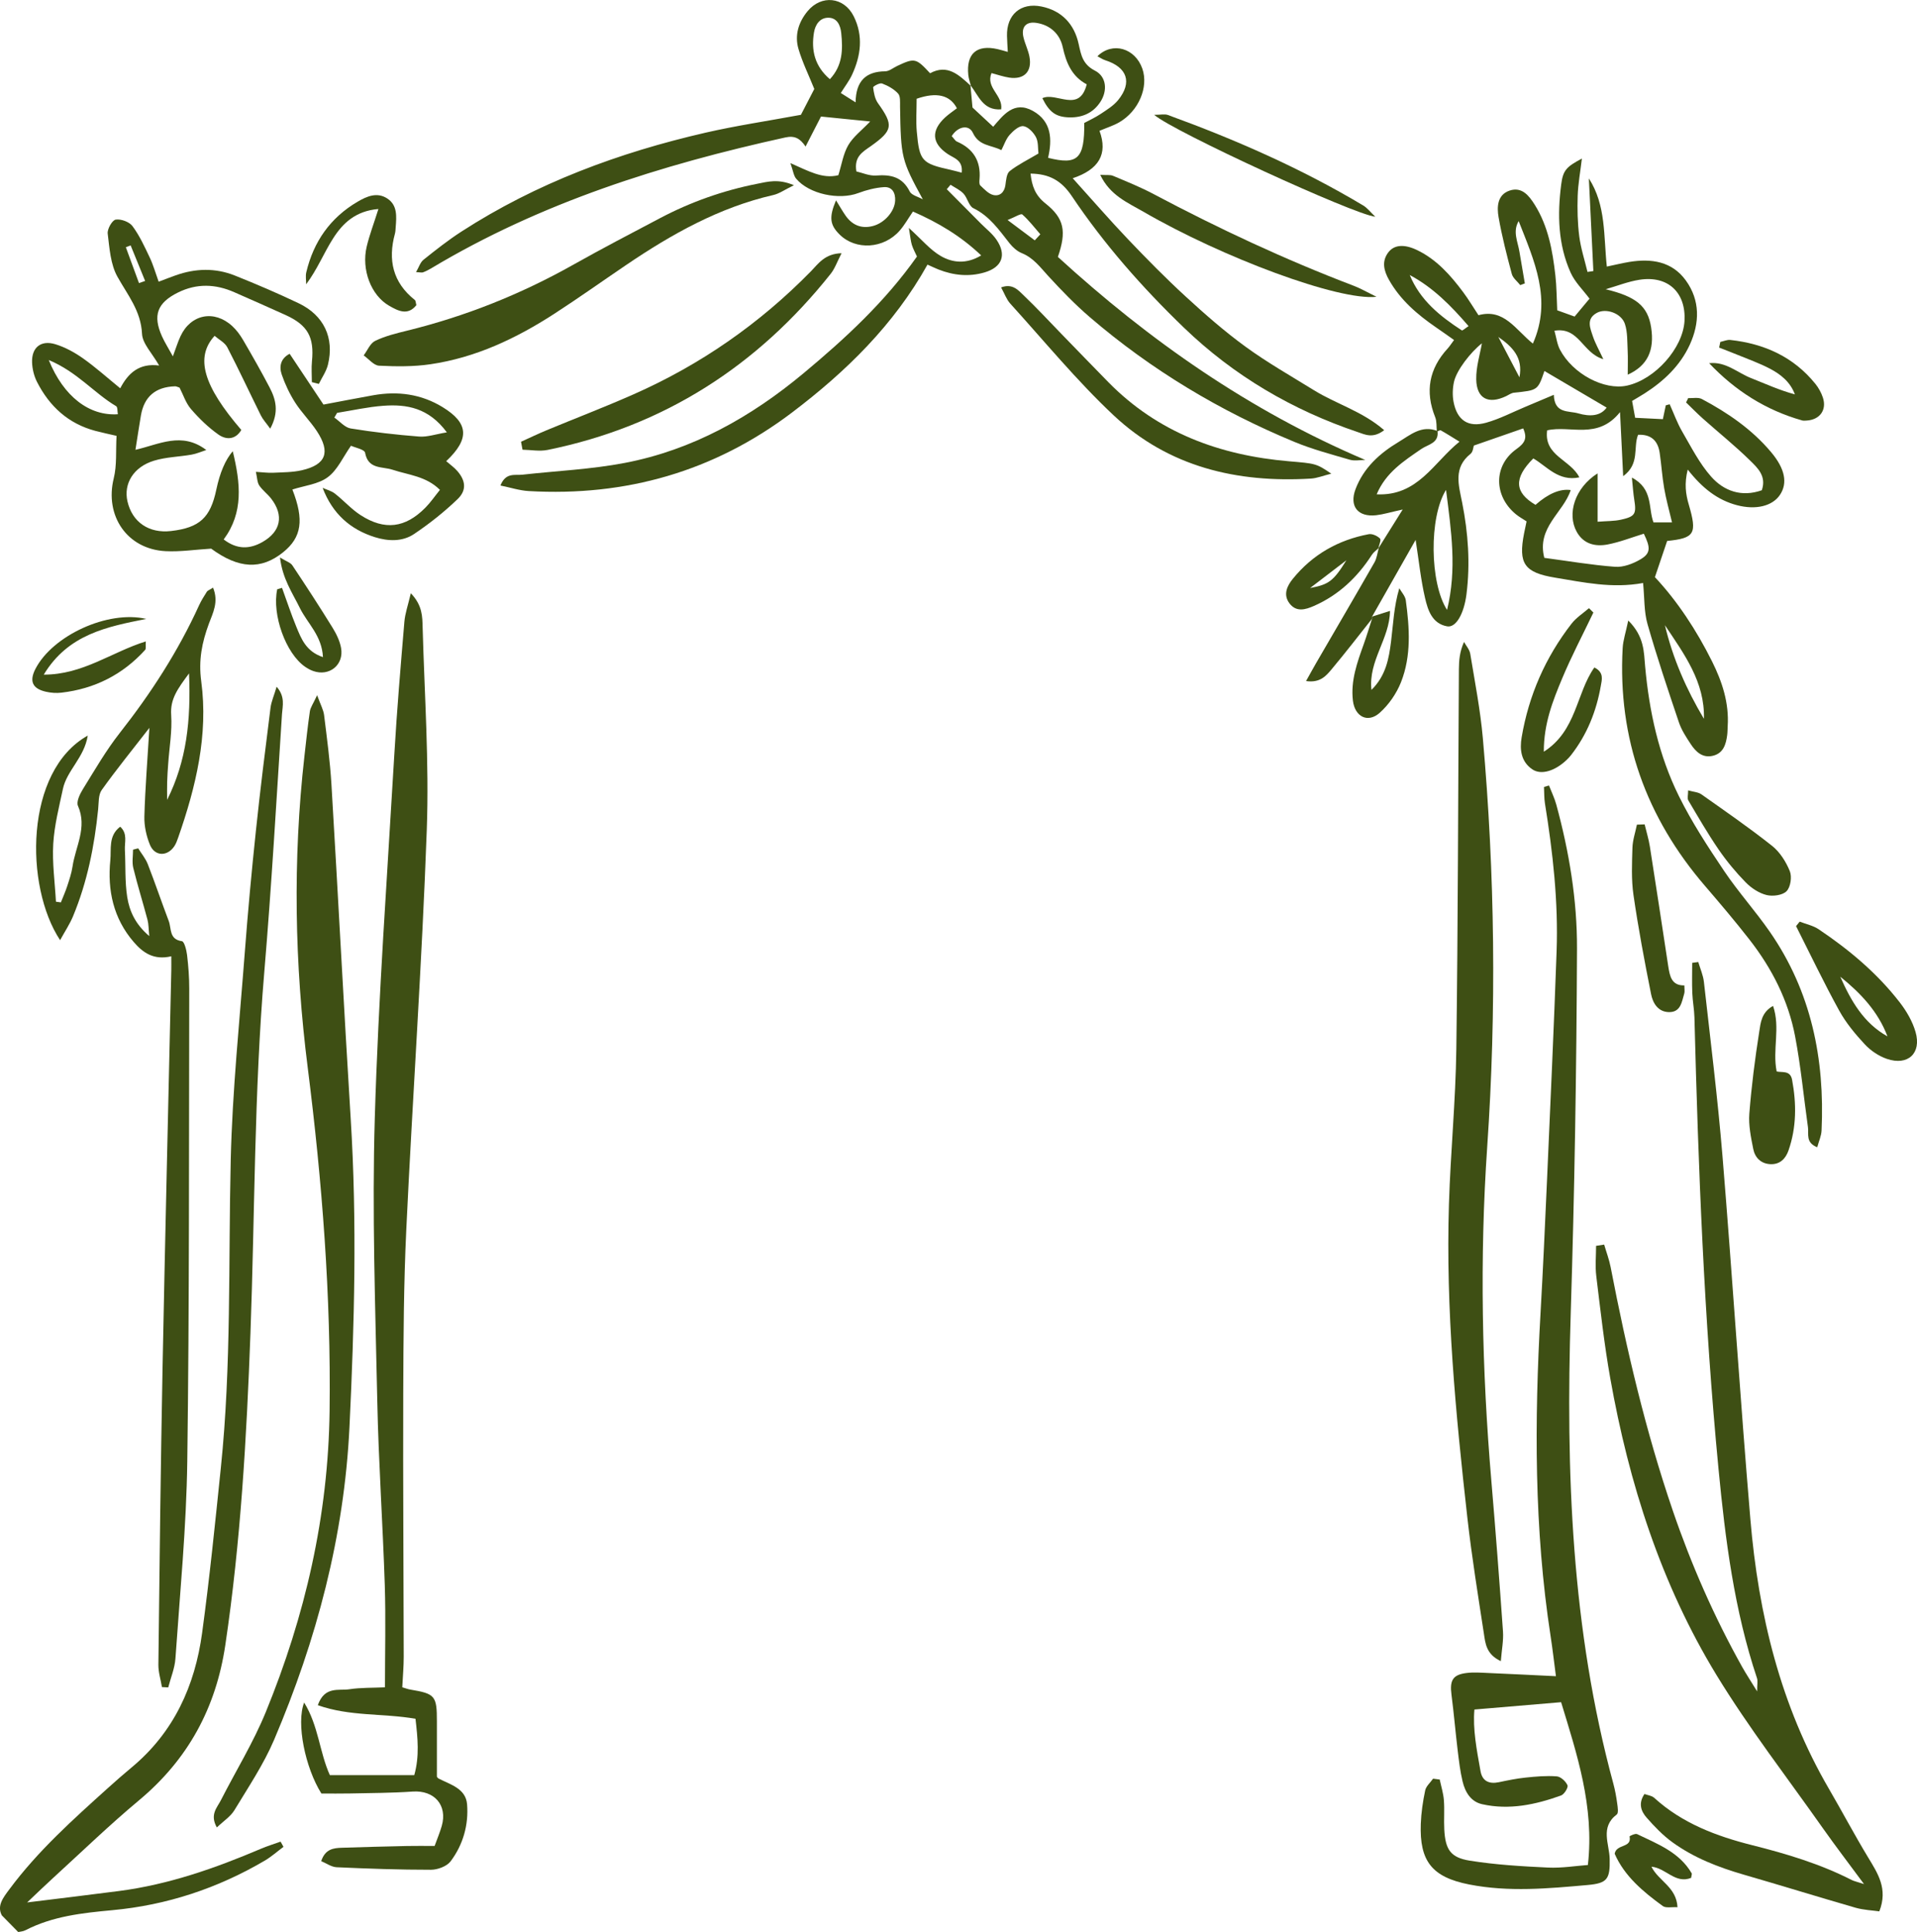 <svg width="131" height="132" viewBox="0 0 131 132" fill="none" xmlns="http://www.w3.org/2000/svg">
<g clip-path="url(#clip0_2068_140)">
<path d="M93.764 42.267C92.844 43.426 91.94 44.599 90.991 45.733C90.617 46.181 90.201 46.671 89.25 46.53C89.523 46.044 89.724 45.673 89.934 45.309C91.266 43.014 92.608 40.727 93.925 38.423C94.091 38.134 94.126 37.767 94.221 37.436L94.186 37.475C94.684 36.679 95.183 35.884 95.855 34.81C95.005 34.996 94.529 35.145 94.043 35.201C92.796 35.342 92.188 34.59 92.633 33.415C93.181 31.966 94.283 30.968 95.571 30.198C96.37 29.72 97.153 29.013 98.233 29.449C98.346 30.283 97.59 30.358 97.131 30.672C95.931 31.498 94.701 32.283 94.076 33.773C96.895 33.907 97.966 31.596 99.736 30.176C99.24 29.872 98.855 29.625 98.46 29.404C98.402 29.373 98.28 29.458 98.189 29.489C98.154 29.155 98.193 28.795 98.073 28.497C97.37 26.744 97.656 25.192 98.93 23.807C99.064 23.66 99.171 23.486 99.364 23.23C98.932 22.926 98.533 22.64 98.127 22.363C96.851 21.485 95.689 20.492 94.916 19.117C94.575 18.511 94.401 17.867 94.868 17.247C95.261 16.723 95.948 16.659 96.837 17.085C98.166 17.723 99.12 18.799 99.982 19.954C100.348 20.442 100.66 20.972 101.033 21.535C102.788 21.053 103.578 22.541 104.751 23.474C106.084 20.459 104.833 17.795 103.779 15.104C103.355 15.825 103.721 16.506 103.832 17.197C103.95 17.919 104.076 18.641 104.201 19.362C104.097 19.401 103.994 19.44 103.888 19.48C103.69 19.227 103.388 19.002 103.311 18.718C102.968 17.437 102.637 16.149 102.408 14.844C102.284 14.14 102.317 13.308 103.158 13.022C103.994 12.737 104.488 13.368 104.879 13.991C105.799 15.46 106.097 17.126 106.287 18.809C106.374 19.569 106.372 20.339 106.415 21.2C106.808 21.342 107.218 21.489 107.602 21.628C108.007 21.142 108.361 20.715 108.622 20.405C108.181 19.813 107.627 19.281 107.333 18.633C106.467 16.71 106.421 14.657 106.686 12.602C106.812 11.621 107.044 11.4 108.1 10.832C107.993 11.747 107.84 12.561 107.813 13.378C107.784 14.297 107.803 15.226 107.919 16.137C108.024 16.961 108.289 17.766 108.483 18.579C108.617 18.559 108.75 18.54 108.884 18.519C108.781 16.408 108.679 14.299 108.576 12.188C109.761 14.024 109.579 16.135 109.804 18.213C110.354 18.099 110.847 17.977 111.345 17.894C112.848 17.65 114.261 17.853 115.206 19.165C116.19 20.529 116.153 22.065 115.474 23.549C114.817 24.983 113.7 26.038 112.381 26.881C112.124 27.044 111.862 27.195 111.531 27.394C111.601 27.775 111.67 28.158 111.74 28.543C112.414 28.578 113.005 28.607 113.634 28.638C113.7 28.319 113.766 28.005 113.833 27.692C113.921 27.667 114.01 27.645 114.099 27.62C114.383 28.247 114.614 28.903 114.96 29.495C115.572 30.548 116.134 31.664 116.932 32.564C117.813 33.558 119.021 33.98 120.394 33.495C120.731 32.531 120.1 31.96 119.585 31.455C118.564 30.453 117.443 29.555 116.374 28.603C115.975 28.249 115.603 27.866 115.22 27.495C115.268 27.396 115.317 27.299 115.365 27.2C115.679 27.214 116.047 27.129 116.299 27.262C118.072 28.203 119.718 29.333 121.022 30.881C121.994 32.032 122.168 33.013 121.635 33.81C121.12 34.578 119.989 34.857 118.692 34.514C117.362 34.162 116.33 33.351 115.332 32.082C115.092 33.04 115.195 33.763 115.402 34.464C115.989 36.47 115.811 36.766 113.926 36.958C113.655 37.761 113.4 38.517 113.09 39.431C114.608 41.05 115.925 43.041 116.996 45.191C117.689 46.582 118.165 48.031 118.063 49.616C118.051 49.821 118.055 50.028 118.028 50.229C117.945 50.866 117.761 51.467 117.05 51.636C116.341 51.806 115.882 51.363 115.534 50.831C115.226 50.363 114.906 49.877 114.73 49.353C113.979 47.126 113.229 44.895 112.584 42.637C112.34 41.785 112.383 40.849 112.282 39.831C110.16 40.22 108.214 39.785 106.264 39.465C104.159 39.117 103.746 38.502 104.149 36.441C104.196 36.192 104.252 35.946 104.32 35.621C104.089 35.468 103.82 35.323 103.591 35.135C102.073 33.891 102.044 31.809 103.624 30.683C104.205 30.269 104.389 29.938 104.087 29.269C103.003 29.646 101.916 30.023 100.718 30.441C100.677 30.552 100.66 30.869 100.495 31.002C99.293 31.96 99.682 33.146 99.92 34.348C100.33 36.416 100.478 38.504 100.212 40.607C100.042 41.94 99.492 42.9 98.89 42.792C97.865 42.606 97.575 41.687 97.383 40.859C97.095 39.626 96.967 38.355 96.738 36.886C95.693 38.728 94.728 40.427 93.764 42.124L93.768 42.263L93.764 42.267ZM109.174 32.341V35.646C109.809 35.594 110.309 35.611 110.782 35.503C111.75 35.286 111.833 35.106 111.676 34.121C111.61 33.703 111.583 33.278 111.517 32.63C112.989 33.402 112.621 34.721 112.993 35.691H114.259C114.062 34.857 113.855 34.121 113.725 33.369C113.584 32.564 113.535 31.742 113.415 30.933C113.293 30.116 112.838 29.665 111.94 29.704C111.591 30.567 112.079 31.684 110.921 32.533C110.849 31.057 110.787 29.789 110.706 28.156C109.172 30.074 107.311 29.035 105.725 29.402C105.491 31.148 107.325 31.401 107.927 32.614C106.49 32.912 105.71 31.858 104.78 31.32C103.425 32.678 103.493 33.645 104.93 34.491C105.811 33.717 106.614 33.38 107.337 33.481C106.839 35.023 104.993 36.033 105.532 38.113C107.139 38.326 108.748 38.603 110.371 38.724C110.935 38.765 111.587 38.517 112.093 38.221C112.805 37.805 112.801 37.426 112.333 36.463C111.508 36.716 110.7 37.037 109.862 37.198C109.019 37.36 108.212 37.175 107.745 36.331C107.067 35.106 107.617 33.324 109.178 32.339L109.174 32.341ZM109.724 19.761C111.781 20.26 112.608 20.891 112.834 22.383C113.067 23.925 112.598 24.979 111.233 25.6C111.233 24.987 111.254 24.459 111.227 23.936C111.196 23.329 111.225 22.692 111.039 22.131C110.797 21.396 109.742 21.032 109.118 21.378C108.369 21.791 108.671 22.431 108.859 22.998C109.01 23.449 109.252 23.869 109.565 24.54C108.125 24.118 107.919 22.319 106.223 22.595C106.359 23.079 106.409 23.528 106.605 23.896C107.484 25.554 109.627 26.68 111.175 26.347C113.101 25.931 115.011 23.782 115.113 21.92C115.218 19.978 113.979 18.813 112.04 19.113C111.254 19.235 110.495 19.54 109.726 19.761H109.724ZM101.266 23.456C100.499 24.06 99.531 25.297 99.358 26.096C99.263 26.533 99.246 27.02 99.331 27.458C99.571 28.71 100.323 29.226 101.558 28.88C102.484 28.621 103.355 28.162 104.248 27.789C104.848 27.541 105.443 27.287 106.182 26.974C106.223 28.28 107.18 28.048 107.854 28.243C108.634 28.47 109.372 28.439 109.79 27.847C108.357 27.005 106.936 26.169 105.54 25.347C105.086 26.67 105.086 26.663 103.462 26.829C103.278 26.848 103.102 26.978 102.927 27.063C101.717 27.642 100.904 27.243 100.88 25.916C100.863 25.068 101.138 24.213 101.268 23.451L101.266 23.456ZM98.886 41.671C99.567 38.893 99.176 36.292 98.816 33.471C97.643 35.34 97.703 39.837 98.886 41.671ZM116.44 49.111C116.51 46.592 115.084 44.678 113.773 42.714C114.312 44.978 115.232 47.089 116.44 49.111ZM96.337 18.79C97.044 20.512 98.406 21.605 99.895 22.572C99.943 22.603 100.123 22.433 100.356 22.28C99.161 20.893 97.937 19.647 96.337 18.79ZM103.832 25.778C104.099 24.418 103.336 23.679 102.389 23.021C102.84 23.88 103.289 24.741 103.832 25.778Z" fill="#3E4F14"/>
<path d="M66.316 5.816C66.363 6.325 66.409 6.836 66.456 7.345C66.903 7.759 67.347 8.173 67.871 8.66C68.555 7.867 69.297 6.859 70.586 7.579C71.87 8.297 71.909 9.527 71.622 10.783C73.646 11.292 74.118 10.843 74.093 8.401C74.434 8.217 74.846 8.031 75.218 7.782C75.638 7.501 76.094 7.223 76.407 6.84C77.391 5.63 77.033 4.595 75.526 4.115C75.346 4.057 75.185 3.943 74.992 3.844C76.032 2.823 77.577 3.291 78.065 4.698C78.501 5.957 77.809 7.59 76.481 8.358C76.092 8.583 75.652 8.718 75.135 8.937C75.728 10.543 75.075 11.588 73.305 12.178C74.641 13.656 75.834 15.034 77.089 16.351C78.361 17.686 79.655 19.002 81.012 20.248C82.331 21.459 83.683 22.647 85.129 23.698C86.614 24.778 88.222 25.691 89.788 26.66C91.303 27.599 93.098 28.094 94.589 29.39C93.82 29.977 93.291 29.694 92.786 29.522C88.309 28.011 84.325 25.679 80.906 22.388C78.055 19.641 75.449 16.684 73.245 13.401C72.536 12.344 71.711 11.876 70.424 11.861C70.515 12.7 70.735 13.339 71.446 13.902C72.736 14.927 72.889 15.815 72.292 17.553C78.52 23.249 85.375 28.057 93.297 31.424C92.943 31.424 92.569 31.505 92.242 31.41C90.966 31.037 89.674 30.696 88.45 30.189C83.355 28.077 78.671 25.271 74.48 21.674C73.472 20.809 72.542 19.846 71.642 18.867C71.09 18.267 70.623 17.615 69.823 17.294C69.506 17.166 69.211 16.899 68.993 16.626C68.272 15.715 67.623 14.761 66.514 14.223C66.206 14.074 66.113 13.523 65.844 13.232C65.606 12.975 65.257 12.822 64.957 12.623C64.87 12.725 64.785 12.826 64.699 12.927C65.478 13.712 66.258 14.494 67.035 15.278C67.395 15.641 67.813 15.961 68.096 16.378C68.801 17.408 68.485 18.255 67.29 18.609C66.221 18.925 65.164 18.818 64.132 18.412C63.898 18.321 63.675 18.209 63.381 18.079C61.084 22.198 57.806 25.397 54.117 28.189C48.799 32.213 42.763 33.931 36.125 33.55C35.501 33.514 34.886 33.31 34.198 33.171C34.56 32.26 35.184 32.488 35.693 32.432C38.03 32.171 40.393 32.068 42.695 31.627C47.32 30.743 51.32 28.493 54.913 25.499C57.753 23.133 60.462 20.639 62.662 17.526C62.548 17.272 62.401 17.013 62.314 16.736C62.232 16.466 62.211 16.179 62.108 15.572C62.995 16.373 63.568 17.079 64.302 17.499C65.091 17.951 66.034 18.064 67.05 17.45C65.66 16.127 64.115 15.21 62.387 14.453C62.056 14.937 61.81 15.38 61.485 15.752C60.395 17.003 58.481 17.116 57.376 16.024C56.715 15.37 56.636 14.856 57.13 13.687C57.385 14.097 57.567 14.42 57.775 14.72C58.23 15.376 58.853 15.645 59.639 15.444C60.443 15.239 61.134 14.449 61.171 13.708C61.198 13.165 60.96 12.747 60.402 12.785C59.81 12.826 59.211 12.981 58.652 13.19C57.335 13.687 55.29 13.261 54.405 12.207C54.235 12.004 54.204 11.686 54.012 11.143C55.228 11.673 56.198 12.244 57.289 11.971C57.519 11.234 57.624 10.508 57.966 9.92C58.301 9.345 58.88 8.912 59.465 8.3C58.253 8.177 57.269 8.08 56.103 7.962C55.819 8.515 55.48 9.173 55.05 10.011C54.672 9.452 54.306 9.252 53.669 9.39C45.182 11.257 36.965 13.836 29.454 18.34C29.28 18.443 29.096 18.536 28.906 18.607C28.822 18.638 28.71 18.602 28.431 18.59C28.621 18.265 28.716 17.928 28.939 17.748C29.777 17.077 30.625 16.409 31.524 15.827C36.657 12.509 42.298 10.423 48.22 9.063C50.306 8.585 52.428 8.271 54.732 7.844C54.969 7.385 55.333 6.681 55.646 6.079C55.263 5.131 54.837 4.264 54.566 3.349C54.287 2.409 54.568 1.511 55.187 0.764C56.129 -0.377 57.678 -0.215 58.34 1.114C59.006 2.449 58.83 3.804 58.222 5.114C58.032 5.524 57.749 5.888 57.457 6.354C57.763 6.549 58.034 6.718 58.468 6.994C58.487 5.518 59.184 4.887 60.488 4.872C60.766 4.87 61.041 4.632 61.318 4.502C62.502 3.947 62.596 3.966 63.559 5.005C64.752 4.353 65.54 5.131 66.343 5.868L66.314 5.82L66.316 5.816ZM63.059 13.614C61.601 10.934 61.562 10.781 61.506 7.277C61.502 6.975 61.541 6.576 61.371 6.391C61.088 6.081 60.677 5.855 60.276 5.704C60.118 5.644 59.657 5.901 59.666 5.971C59.713 6.342 59.785 6.756 59.996 7.049C61.072 8.554 61.03 8.906 59.5 9.991C58.958 10.373 58.346 10.7 58.522 11.713C58.931 11.806 59.407 12.025 59.864 11.992C60.871 11.915 61.661 12.079 62.166 13.081C62.298 13.343 62.751 13.443 63.057 13.617L63.059 13.614ZM70.964 10.489C70.921 10.146 70.964 9.701 70.793 9.37C70.621 9.043 70.249 8.653 69.928 8.618C69.637 8.585 69.24 8.939 68.993 9.216C68.739 9.504 68.613 9.906 68.431 10.258C67.718 9.893 66.907 9.988 66.481 9.074C66.21 8.494 65.466 8.618 65.036 9.299C65.195 9.469 65.273 9.622 65.395 9.674C66.516 10.162 67.033 11.003 66.938 12.224C66.926 12.375 66.905 12.59 66.99 12.669C67.259 12.923 67.548 13.246 67.881 13.323C68.311 13.422 68.636 13.153 68.706 12.644C68.752 12.313 68.783 11.861 68.998 11.692C69.57 11.243 70.24 10.918 70.966 10.487L70.964 10.489ZM62.639 6.747C62.639 7.561 62.585 8.279 62.649 8.985C62.829 11.011 62.99 11.17 64.976 11.607C65.205 11.659 65.433 11.723 65.718 11.797C65.819 10.938 65.201 10.816 64.763 10.522C63.673 9.792 63.613 8.925 64.583 8.026C64.835 7.793 65.127 7.6 65.391 7.397C64.92 6.491 64.003 6.274 62.641 6.747H62.639ZM56.711 5.41C57.591 4.473 57.602 3.374 57.486 2.258C57.432 1.726 57.203 1.209 56.597 1.211C56.02 1.215 55.712 1.685 55.623 2.223C55.422 3.446 55.679 4.531 56.711 5.41ZM70.712 16.421C70.838 16.282 70.966 16.146 71.092 16.007C70.689 15.548 70.317 15.053 69.86 14.653C69.763 14.569 69.364 14.832 68.855 15.032C69.589 15.583 70.151 16.001 70.712 16.421Z" fill="#3E4F14"/>
<path d="M27.49 115.277C27.744 115.352 27.885 115.408 28.032 115.432C29.738 115.716 29.858 115.857 29.855 117.614C29.855 118.839 29.855 120.064 29.855 121.379C29.847 121.368 29.897 121.472 29.977 121.515C30.79 121.929 31.834 122.194 31.919 123.277C32.029 124.678 31.644 126.037 30.794 127.165C30.534 127.511 29.907 127.743 29.448 127.743C27.3 127.745 25.151 127.668 23.005 127.571C22.647 127.555 22.302 127.3 21.95 127.155C22.225 126.321 22.79 126.259 23.36 126.24C24.843 126.191 26.326 126.153 27.81 126.12C28.418 126.106 29.024 126.118 29.7 126.118C29.887 125.601 30.064 125.185 30.188 124.75C30.594 123.328 29.674 122.298 28.199 122.401C26.772 122.5 25.337 122.5 23.906 122.531C23.257 122.546 22.608 122.534 21.962 122.534C20.856 120.77 20.23 117.736 20.784 116.32C21.768 117.91 21.83 119.706 22.541 121.279H28.309C28.675 119.982 28.544 118.738 28.393 117.428C26.181 117.043 23.906 117.279 21.718 116.5C22.184 115.176 23.149 115.521 23.867 115.412C24.665 115.29 25.484 115.319 26.307 115.279C26.307 112.893 26.367 110.602 26.295 108.315C26.16 104.118 25.869 99.924 25.782 95.727C25.647 89.276 25.42 82.816 25.612 76.371C25.858 68.082 26.464 59.801 26.948 51.521C27.124 48.505 27.38 45.496 27.633 42.487C27.68 41.913 27.883 41.35 28.073 40.531C28.873 41.359 28.861 42.135 28.881 42.861C29.008 47.468 29.33 52.082 29.165 56.678C28.838 65.787 28.197 74.885 27.765 83.99C27.587 87.724 27.57 91.468 27.556 95.207C27.535 101.203 27.581 107.197 27.589 113.193C27.589 113.855 27.529 114.516 27.49 115.275V115.277Z" fill="#3E4F14"/>
<path d="M109.622 85.031C109.771 85.544 109.964 86.049 110.065 86.572C111.153 92.206 112.457 97.784 114.316 103.219C115.578 106.907 117.141 110.467 119.046 113.874C119.317 114.36 119.625 114.823 120.075 115.556C120.075 115.062 120.129 114.842 120.067 114.658C118.512 110.011 117.9 105.191 117.435 100.344C116.448 90.089 116.056 79.802 115.791 69.51C115.776 68.949 115.665 68.39 115.644 67.827C115.617 67.146 115.638 66.463 115.638 65.782C115.776 65.764 115.915 65.745 116.053 65.727C116.186 66.178 116.386 66.621 116.438 67.082C116.883 71.05 117.379 75.011 117.708 78.989C118.388 87.257 118.915 95.536 119.614 103.802C120.162 110.291 121.668 116.531 124.989 122.227C125.888 123.771 126.724 125.352 127.648 126.881C128.312 127.983 129.033 129.036 128.425 130.586C127.956 130.518 127.354 130.497 126.794 130.336C124.242 129.601 121.705 128.812 119.155 128.076C117.422 127.575 115.754 126.927 114.29 125.867C113.636 125.393 113.059 124.793 112.524 124.183C112.151 123.758 111.934 123.216 112.377 122.568C112.6 122.651 112.875 122.678 113.039 122.827C114.955 124.572 117.298 125.451 119.745 126.066C122.085 126.654 124.377 127.341 126.531 128.44C126.695 128.523 126.881 128.558 127.379 128.721C126.308 127.273 125.415 126.107 124.569 124.907C122.123 121.434 119.509 118.063 117.3 114.443C113.502 108.213 111.314 101.335 110.04 94.172C109.629 91.858 109.368 89.516 109.083 87.181C109 86.502 109.07 85.807 109.07 85.117C109.256 85.088 109.44 85.059 109.627 85.031H109.622Z" fill="#3E4F14"/>
<path d="M98.384 121.575C98.483 122.047 98.632 122.514 98.669 122.991C98.721 123.653 98.661 124.323 98.696 124.988C98.771 126.354 99.108 126.908 100.441 127.122C102.201 127.403 103.992 127.509 105.776 127.593C106.728 127.639 107.689 127.476 108.51 127.418C108.963 123.413 107.753 119.828 106.68 116.295C104.716 116.461 102.799 116.624 100.756 116.796C100.634 118.123 100.915 119.565 101.173 121.006C101.295 121.693 101.763 121.902 102.431 121.761C103.03 121.635 103.636 121.509 104.244 121.447C104.953 121.372 105.675 121.308 106.382 121.362C106.653 121.382 106.999 121.703 107.116 121.972C107.18 122.121 106.895 122.589 106.678 122.668C104.933 123.297 103.136 123.68 101.279 123.264C100.499 123.088 100.121 122.43 99.947 121.709C99.78 121.016 99.699 120.302 99.612 119.592C99.459 118.323 99.352 117.048 99.188 115.782C99.062 114.807 99.273 114.422 100.202 114.302C100.704 114.236 101.223 114.281 101.734 114.302C103.21 114.364 104.685 114.441 106.326 114.519C106.198 113.547 106.097 112.659 105.96 111.775C104.833 104.444 104.854 97.08 105.274 89.7C105.446 86.682 105.582 83.662 105.716 80.645C105.946 75.427 106.188 70.207 106.372 64.988C106.492 61.6 106.116 58.239 105.576 54.896C105.516 54.526 105.53 54.143 105.51 53.766L105.851 53.665C106.018 54.097 106.227 54.517 106.349 54.964C107.23 58.189 107.78 61.494 107.766 64.818C107.733 73.115 107.598 81.417 107.338 89.71C106.996 100.557 107.383 111.32 110.251 121.867C110.371 122.31 110.452 122.767 110.514 123.224C110.549 123.473 110.611 123.87 110.483 123.967C109.329 124.841 109.978 125.971 109.999 127.006C110.028 128.382 109.836 128.664 108.504 128.784C105.801 129.026 103.092 129.278 100.396 128.748C97.859 128.25 96.996 127.159 97.091 124.601C97.12 123.839 97.234 123.071 97.391 122.324C97.453 122.032 97.745 121.788 97.931 121.521C98.082 121.54 98.233 121.56 98.384 121.579V121.575Z" fill="#3E4F14"/>
<path d="M21.311 26.103C21.311 25.629 21.272 25.153 21.318 24.683C21.481 23.036 21.034 22.216 19.521 21.525C18.359 20.995 17.186 20.486 16.018 19.968C14.732 19.399 13.45 19.349 12.163 19.985C10.749 20.684 10.424 21.541 11.067 22.974C11.253 23.387 11.499 23.772 11.814 24.346C12.027 23.777 12.151 23.365 12.331 22.978C13.03 21.467 14.634 21.144 15.871 22.278C16.167 22.549 16.417 22.893 16.619 23.241C17.238 24.302 17.846 25.37 18.416 26.457C18.849 27.281 19.088 28.142 18.466 29.286C18.174 28.88 17.962 28.655 17.829 28.388C17.06 26.836 16.33 25.263 15.532 23.727C15.362 23.402 14.959 23.201 14.665 22.945C13.317 24.418 13.898 26.362 16.491 29.375C16.09 30.052 15.457 30.06 14.934 29.694C14.239 29.205 13.611 28.595 13.053 27.949C12.697 27.537 12.519 26.968 12.271 26.484C12.151 26.447 12.056 26.391 11.963 26.393C10.627 26.433 9.849 27.099 9.628 28.392C9.502 29.141 9.388 29.892 9.256 30.731C10.871 30.366 12.418 29.47 14.097 30.745C13.764 30.853 13.437 31 13.096 31.06C12.244 31.211 11.355 31.223 10.534 31.472C9.121 31.898 8.433 33.045 8.71 34.255C9.037 35.679 10.184 36.458 11.696 36.279C13.638 36.052 14.378 35.373 14.781 33.456C15.027 32.288 15.402 31.412 15.906 30.828C16.438 33.028 16.651 35.013 15.286 36.855C16.208 37.563 17.079 37.521 17.949 37.023C19.194 36.309 19.409 35.209 18.534 34.071C18.286 33.748 17.937 33.498 17.713 33.163C17.573 32.949 17.577 32.639 17.486 32.237C17.976 32.266 18.315 32.316 18.652 32.3C19.312 32.266 19.988 32.275 20.627 32.128C22.279 31.749 22.602 30.9 21.653 29.456C21.204 28.773 20.606 28.187 20.168 27.5C19.79 26.906 19.479 26.25 19.25 25.583C19.06 25.025 19.19 24.478 19.794 24.172C20.561 25.323 21.311 26.448 22.105 27.641C23.321 27.413 24.415 27.198 25.511 27.003C27.184 26.707 28.783 26.92 30.244 27.814C32.027 28.905 32.112 29.982 30.493 31.507C30.755 31.737 31.039 31.933 31.258 32.188C31.82 32.838 31.901 33.494 31.268 34.102C30.354 34.98 29.347 35.779 28.297 36.484C27.498 37.02 26.526 36.983 25.619 36.7C23.94 36.174 22.718 35.098 22.048 33.332C22.331 33.459 22.651 33.537 22.887 33.724C23.489 34.193 24.008 34.787 24.645 35.197C26.291 36.255 27.695 36.073 29.066 34.688C29.422 34.33 29.709 33.906 30.063 33.469C29.12 32.529 27.908 32.453 26.816 32.09C26.121 31.861 25.158 32.082 24.949 30.933C24.907 30.702 24.26 30.582 23.985 30.453C23.441 31.225 23.065 32.109 22.399 32.602C21.746 33.088 20.799 33.179 19.98 33.444C20.792 35.516 20.617 36.708 19.355 37.726C17.84 38.949 16.305 38.858 14.43 37.484C13.338 37.55 12.32 37.708 11.313 37.656C8.681 37.519 7.141 35.234 7.773 32.678C7.995 31.78 7.906 30.805 7.964 29.777C7.471 29.663 6.99 29.563 6.514 29.437C4.665 28.945 3.377 27.761 2.527 26.088C2.325 25.691 2.209 25.211 2.192 24.766C2.153 23.748 2.788 23.218 3.776 23.516C4.446 23.719 5.097 24.077 5.672 24.482C6.541 25.097 7.337 25.813 8.216 26.529C8.751 25.507 9.498 24.793 10.875 24.973C10.393 24.124 9.736 23.479 9.705 22.804C9.63 21.233 8.722 20.157 8.023 18.902C7.552 18.056 7.482 16.959 7.36 15.959C7.322 15.649 7.666 15.045 7.904 15.005C8.265 14.947 8.836 15.156 9.053 15.448C9.535 16.094 9.878 16.851 10.23 17.588C10.468 18.087 10.619 18.627 10.842 19.246C11.266 19.087 11.63 18.944 11.998 18.814C13.35 18.331 14.717 18.292 16.051 18.826C17.521 19.414 18.981 20.037 20.41 20.72C22.132 21.541 22.856 23.081 22.412 24.909C22.3 25.372 22.002 25.79 21.789 26.229C21.626 26.188 21.462 26.146 21.299 26.105L21.311 26.103ZM23.034 28.208C22.972 28.315 22.91 28.423 22.848 28.529C23.218 28.785 23.561 29.205 23.96 29.272C25.511 29.524 27.077 29.704 28.644 29.826C29.194 29.87 29.763 29.665 30.536 29.539C29.299 27.862 27.794 27.603 26.187 27.724C25.129 27.802 24.084 28.04 23.032 28.208H23.034ZM3.332 24.598C4.353 27.113 6.117 28.431 8.054 28.301C8.017 28.106 8.044 27.814 7.937 27.75C6.425 26.856 5.282 25.41 3.332 24.598ZM9.5 19.339C9.638 19.292 9.779 19.244 9.918 19.196C9.587 18.385 9.258 17.574 8.927 16.765C8.818 16.808 8.71 16.849 8.6 16.893C8.9 17.708 9.198 18.524 9.498 19.341L9.5 19.339Z" fill="#3E4F14"/>
<path d="M19.374 126.176C18.95 126.49 18.553 126.848 18.1 127.115C14.876 129.011 11.396 130.162 7.678 130.505C5.625 130.696 3.606 130.913 1.741 131.874C1.57 131.963 1.355 131.971 1.245 131.998C0.831 131.578 0.48 131.22 0.126 130.861C-0.227 130.203 0.221 129.642 0.645 129.073C2.583 126.463 4.988 124.309 7.386 122.15C7.92 121.67 8.458 121.196 9.01 120.739C11.882 118.348 13.321 115.175 13.811 111.568C14.322 107.818 14.703 104.051 15.091 100.286C15.817 93.291 15.602 86.268 15.767 79.254C15.879 74.5 16.373 69.754 16.733 65.006C16.942 62.252 17.198 59.499 17.488 56.75C17.782 53.952 18.133 51.16 18.485 48.368C18.538 47.936 18.727 47.522 18.904 46.919C19.504 47.602 19.308 48.234 19.27 48.786C18.89 54.662 18.557 60.54 18.061 66.406C17.366 74.632 17.418 82.884 17.114 91.124C16.851 98.231 16.448 105.338 15.397 112.392C14.756 116.697 12.844 120.207 9.498 122.999C7.494 124.671 5.614 126.49 3.685 128.252C3.083 128.8 2.498 129.369 1.855 129.976C4.063 129.702 6.109 129.46 8.152 129.193C11.528 128.752 14.707 127.639 17.823 126.312C18.263 126.124 18.724 125.983 19.175 125.822C19.241 125.94 19.308 126.06 19.372 126.178L19.374 126.176Z" fill="#3E4F14"/>
<path d="M21.671 47.499C21.909 48.157 22.103 48.497 22.147 48.855C22.341 50.428 22.554 52.005 22.649 53.586C23.106 61.203 23.495 68.825 23.966 76.442C24.403 83.462 24.219 90.478 23.882 97.49C23.524 104.933 21.638 112.04 18.729 118.87C18.011 120.551 16.971 122.099 16.02 123.672C15.755 124.108 15.277 124.413 14.818 124.853C14.324 123.97 14.835 123.502 15.091 122.999C16.113 120.993 17.306 119.06 18.156 116.987C20.854 110.397 22.432 103.571 22.523 96.391C22.622 88.533 22.017 80.738 21.03 72.954C20.131 65.865 19.998 58.758 20.805 51.647C20.921 50.631 21.026 49.612 21.175 48.602C21.214 48.333 21.4 48.085 21.671 47.497V47.499Z" fill="#3E4F14"/>
<path d="M102.559 113.489C101.556 113.021 101.504 112.27 101.403 111.607C101 108.979 100.574 106.352 100.276 103.711C99.474 96.588 98.791 89.451 99.015 82.267C99.124 78.739 99.472 75.214 99.519 71.685C99.635 63.032 99.639 54.379 99.695 45.725C99.699 45.125 99.745 44.527 100.046 43.858C100.193 44.125 100.423 44.38 100.47 44.663C100.785 46.58 101.159 48.495 101.331 50.425C102.156 59.725 102.269 69.036 101.63 78.352C101.107 85.983 101.266 93.597 101.916 101.209C102.207 104.626 102.468 108.043 102.708 111.464C102.751 112.083 102.621 112.715 102.561 113.491L102.559 113.489Z" fill="#3E4F14"/>
<path d="M11.706 65.335C10.503 65.615 9.769 65.091 9.14 64.361C7.746 62.748 7.333 60.819 7.539 58.77C7.616 58.017 7.391 57.1 8.214 56.481C8.737 56.955 8.505 57.545 8.534 58.071C8.59 59.143 8.528 60.232 8.693 61.283C8.842 62.229 9.235 63.136 10.201 63.955C10.149 63.456 10.159 63.138 10.081 62.844C9.766 61.658 9.398 60.484 9.107 59.294C9.012 58.901 9.092 58.466 9.092 58.05C9.208 58.019 9.326 57.988 9.442 57.959C9.665 58.317 9.948 58.653 10.099 59.04C10.6 60.327 11.042 61.635 11.532 62.926C11.725 63.434 11.543 64.179 12.432 64.303C12.595 64.326 12.744 64.911 12.784 65.251C12.874 66.012 12.934 66.782 12.932 67.548C12.908 78.306 12.943 89.064 12.798 99.82C12.738 104.318 12.3 108.813 11.989 113.304C11.944 113.973 11.667 114.625 11.497 115.285C11.355 115.277 11.21 115.271 11.067 115.262C10.982 114.755 10.819 114.248 10.823 113.743C10.902 106.984 10.978 100.224 11.108 93.467C11.284 84.401 11.505 75.338 11.706 66.273C11.712 66.023 11.706 65.772 11.706 65.335Z" fill="#3E4F14"/>
<path d="M14.56 40.152C14.961 41.123 14.545 41.882 14.276 42.607C13.803 43.892 13.557 45.092 13.751 46.541C14.245 50.213 13.385 53.768 12.173 57.233C12.105 57.425 12.035 57.624 11.925 57.794C11.452 58.531 10.579 58.525 10.246 57.717C10 57.117 9.849 56.426 9.866 55.78C9.919 53.853 10.077 51.926 10.209 49.728C9.041 51.233 7.951 52.572 6.95 53.975C6.712 54.309 6.754 54.853 6.706 55.306C6.45 57.812 5.962 60.267 4.99 62.602C4.766 63.14 4.435 63.635 4.107 64.233C1.671 60.551 1.677 52.669 5.997 50.256C5.761 51.759 4.566 52.64 4.299 53.899C4.034 55.143 3.714 56.391 3.639 57.651C3.563 58.961 3.751 60.286 3.823 61.604C3.935 61.621 4.049 61.635 4.16 61.652C4.305 61.283 4.471 60.919 4.593 60.542C4.735 60.106 4.888 59.663 4.955 59.21C5.155 57.839 5.98 56.536 5.327 55.056C5.205 54.778 5.455 54.255 5.66 53.924C6.468 52.62 7.239 51.279 8.184 50.076C10.316 47.365 12.173 44.496 13.604 41.355C13.751 41.032 13.948 40.727 14.136 40.425C14.183 40.349 14.297 40.316 14.553 40.15L14.56 40.152ZM12.914 46.013C12.138 47.063 11.623 47.758 11.698 48.845C11.772 49.954 11.569 51.08 11.493 52.2C11.464 52.607 11.433 53.013 11.423 53.421C11.41 53.831 11.421 54.238 11.421 54.648C12.757 51.98 13.05 49.211 12.918 46.011L12.914 46.013Z" fill="#3E4F14"/>
<path d="M54.252 12.656C53.609 12.969 53.249 13.232 52.85 13.323C49.149 14.171 45.913 15.99 42.809 18.091C41.159 19.209 39.535 20.366 37.862 21.448C35.267 23.127 32.498 24.435 29.413 24.886C28.261 25.056 27.07 25.043 25.904 24.985C25.542 24.967 25.203 24.528 24.852 24.282C25.11 23.94 25.296 23.454 25.639 23.288C26.32 22.959 27.079 22.773 27.821 22.591C31.812 21.61 35.59 20.103 39.173 18.087C41.132 16.986 43.125 15.947 45.112 14.9C47.203 13.799 49.413 13.018 51.731 12.559C52.449 12.416 53.185 12.197 54.254 12.656H54.252Z" fill="#3E4F14"/>
<path d="M111.27 42.395C112.371 43.486 112.333 44.542 112.422 45.529C112.701 48.615 113.357 51.618 114.73 54.393C115.609 56.171 116.707 57.85 117.815 59.499C118.785 60.942 119.96 62.242 120.95 63.672C123.775 67.753 124.705 72.352 124.478 77.237C124.461 77.607 124.292 77.971 124.182 78.381C123.371 78.062 123.613 77.475 123.549 77.015C123.258 74.943 123.061 72.855 122.67 70.802C122.205 68.351 121.084 66.16 119.552 64.195C118.578 62.945 117.551 61.735 116.517 60.532C112.495 55.857 110.545 50.463 110.886 44.281C110.915 43.745 111.097 43.219 111.268 42.395H111.27Z" fill="#3E4F14"/>
<path d="M35.606 30.18C36.185 29.919 36.756 29.642 37.343 29.398C39.322 28.578 41.324 27.812 43.282 26.947C47.865 24.925 51.909 22.114 55.419 18.532C55.925 18.014 56.361 17.331 57.509 17.3C57.209 17.878 57.054 18.346 56.765 18.708C51.748 25.016 45.352 29.126 37.422 30.739C36.874 30.851 36.279 30.735 35.706 30.724C35.673 30.542 35.639 30.362 35.606 30.18Z" fill="#3E4F14"/>
<path d="M90.977 32.361C90.41 32.502 90.003 32.672 89.585 32.697C84.54 33.003 79.867 31.904 76.111 28.385C73.584 26.016 71.37 23.311 69.035 20.74C68.777 20.454 68.642 20.055 68.411 19.637C69.188 19.347 69.581 19.823 69.951 20.177C70.836 21.024 71.672 21.926 72.526 22.806C73.595 23.905 74.66 25.01 75.733 26.103C79.126 29.561 83.359 31.111 88.084 31.515C89.881 31.668 89.949 31.658 90.973 32.361H90.977Z" fill="#3E4F14"/>
<path d="M122.983 62.966C123.419 63.138 123.905 63.235 124.286 63.492C126.372 64.893 128.289 66.499 129.832 68.498C130.291 69.092 130.694 69.79 130.901 70.504C131.323 71.961 130.378 72.836 128.938 72.342C128.382 72.151 127.83 71.779 127.429 71.346C126.773 70.642 126.141 69.877 125.679 69.038C124.639 67.149 123.709 65.199 122.735 63.272C122.82 63.169 122.904 63.067 122.987 62.964L122.983 62.966ZM128.982 70.806C128.333 69.092 127.133 67.838 125.756 66.729C126.482 68.366 127.346 69.895 128.982 70.806Z" fill="#3E4F14"/>
<path d="M66.345 5.863C66.285 5.615 66.194 5.371 66.169 5.12C66.022 3.663 66.746 3.03 68.173 3.357C68.367 3.4 68.555 3.46 68.868 3.545C68.847 3.125 68.822 2.79 68.814 2.457C68.777 1.01 69.744 0.155 71.169 0.445C72.557 0.728 73.413 1.647 73.71 3.003C73.88 3.769 73.986 4.396 74.823 4.826C75.627 5.238 75.692 6.211 75.189 6.971C74.699 7.716 73.971 8.036 73.096 8.02C72.168 8.001 71.715 7.685 71.229 6.708C72.189 6.261 73.754 7.765 74.263 5.762C73.26 5.232 72.861 4.315 72.623 3.22C72.428 2.326 71.773 1.705 70.813 1.562C70.11 1.457 69.771 1.854 69.941 2.556C70.048 3.001 70.263 3.423 70.348 3.87C70.54 4.888 69.986 5.456 68.963 5.302C68.57 5.242 68.187 5.108 67.755 4.994C67.34 6.002 68.555 6.507 68.417 7.471C67.17 7.565 66.87 6.524 66.314 5.818C66.314 5.814 66.343 5.861 66.343 5.861L66.345 5.863Z" fill="#3E4F14"/>
<path d="M108.886 41.849C108.167 43.351 107.389 44.827 106.748 46.361C106.114 47.88 105.495 49.428 105.497 51.357C107.745 49.931 107.706 47.367 108.951 45.603C109.637 45.938 109.461 46.462 109.393 46.857C109.091 48.59 108.452 50.192 107.358 51.591C107.265 51.711 107.158 51.823 107.048 51.928C106.25 52.684 105.307 52.967 104.714 52.563C103.934 52.034 103.843 51.204 103.984 50.372C104.47 47.501 105.611 44.906 107.396 42.606C107.716 42.194 108.183 41.901 108.583 41.551C108.684 41.65 108.785 41.749 108.886 41.849Z" fill="#3E4F14"/>
<path d="M75.187 11.946C75.601 11.973 75.857 11.928 76.06 12.012C77.001 12.408 77.952 12.791 78.851 13.269C83.285 15.62 87.82 17.739 92.509 19.526C92.956 19.695 93.374 19.939 94.064 20.277C91.488 20.562 83.543 17.599 78.127 14.461C77.067 13.846 75.855 13.354 75.187 11.946Z" fill="#3E4F14"/>
<path d="M121.163 68.722C121.68 70.226 121.108 71.704 121.41 73.203C121.767 73.291 122.34 73.105 122.464 73.77C122.768 75.403 122.77 77.017 122.22 78.598C122.026 79.157 121.637 79.571 120.971 79.536C120.318 79.501 119.925 79.078 119.809 78.495C119.652 77.702 119.48 76.878 119.542 76.084C119.689 74.206 119.929 72.333 120.221 70.475C120.314 69.879 120.372 69.156 121.166 68.724L121.163 68.722Z" fill="#3E4F14"/>
<path d="M115.359 53.998C115.731 54.104 116.047 54.116 116.265 54.269C117.892 55.418 119.536 56.552 121.097 57.79C121.631 58.214 122.05 58.879 122.309 59.518C122.464 59.903 122.361 60.607 122.088 60.886C121.813 61.167 121.145 61.255 120.719 61.149C120.202 61.021 119.679 60.675 119.298 60.288C118.622 59.597 117.995 58.841 117.447 58.044C116.703 56.96 116.043 55.815 115.371 54.681C115.291 54.542 115.361 54.315 115.361 53.996L115.359 53.998Z" fill="#3E4F14"/>
<path d="M112.387 56.318C112.507 56.823 112.664 57.324 112.745 57.835C113.175 60.563 113.587 63.291 114.002 66.02C114.106 66.691 114.228 67.343 115.102 67.324C115.102 67.577 115.138 67.738 115.096 67.877C114.923 68.452 114.856 69.175 114.025 69.148C113.287 69.123 112.946 68.517 112.828 67.921C112.379 65.669 111.953 63.411 111.624 61.138C111.471 60.083 111.523 58.99 111.554 57.918C111.571 57.39 111.753 56.866 111.86 56.341C112.036 56.334 112.212 56.328 112.387 56.322V56.318Z" fill="#3E4F14"/>
<path d="M25.856 14.279C24.287 14.411 23.414 15.266 22.763 16.288C22.126 17.286 21.683 18.41 20.922 19.422C20.922 19.147 20.869 18.859 20.931 18.6C21.429 16.508 22.573 14.871 24.442 13.778C25.073 13.409 25.767 13.107 26.462 13.559C27.167 14.018 27.097 14.784 27.041 15.508C27.029 15.661 27.027 15.819 26.988 15.966C26.497 17.762 26.843 19.302 28.35 20.498C28.412 20.548 28.408 20.684 28.451 20.85C27.864 21.589 27.196 21.237 26.588 20.887C25.352 20.177 24.686 18.42 25.058 16.849C25.246 16.059 25.54 15.293 25.858 14.283L25.856 14.279Z" fill="#3E4F14"/>
<path d="M117.559 23.36C117.788 23.313 118.024 23.201 118.245 23.226C120.566 23.482 122.565 24.378 124.06 26.231C124.279 26.504 124.459 26.831 124.569 27.164C124.848 28.011 124.358 28.679 123.456 28.733C123.355 28.739 123.246 28.752 123.152 28.725C120.667 28.023 118.572 26.688 116.796 24.815C117.933 24.685 118.721 25.463 119.656 25.831C120.636 26.218 121.593 26.659 122.656 26.945C122.338 26.088 121.682 25.573 120.948 25.188C120.231 24.811 119.457 24.54 118.705 24.23C118.299 24.062 117.888 23.909 117.478 23.747C117.505 23.619 117.532 23.489 117.559 23.36Z" fill="#3E4F14"/>
<path d="M93.764 42.267L93.76 42.128C94.093 42.023 94.428 41.915 94.986 41.737C94.968 43.647 93.498 45.138 93.719 47.135C94.713 46.16 94.912 44.989 95.059 43.828C95.208 42.642 95.249 41.443 95.623 40.189C95.776 40.462 96.026 40.721 96.066 41.011C96.322 42.894 96.453 44.802 95.739 46.607C95.433 47.381 94.904 48.147 94.283 48.7C93.473 49.422 92.586 48.971 92.453 47.872C92.29 46.506 92.747 45.251 93.196 43.999C93.4 43.428 93.574 42.846 93.762 42.269L93.764 42.267Z" fill="#3E4F14"/>
<path d="M19.272 40.162C19.595 41.048 19.889 41.946 20.248 42.818C20.587 43.641 20.914 44.511 22.07 44.896C21.998 43.42 21.005 42.588 20.49 41.538C19.986 40.51 19.307 39.554 19.134 38.088C19.564 38.353 19.853 38.436 19.979 38.627C20.914 40.028 21.832 41.439 22.717 42.871C22.982 43.298 23.218 43.78 23.307 44.266C23.517 45.429 22.5 46.241 21.392 45.841C21.201 45.773 21.02 45.672 20.852 45.556C19.529 44.649 18.575 41.992 18.944 40.261C19.053 40.228 19.163 40.195 19.272 40.162Z" fill="#3E4F14"/>
<path d="M10.002 42.284C7.332 42.814 4.657 43.329 2.99 46.092C5.662 46.098 7.628 44.548 9.963 43.822C9.944 44.144 9.987 44.325 9.919 44.401C8.383 46.094 6.466 47.059 4.204 47.323C3.856 47.365 3.484 47.338 3.143 47.261C2.212 47.052 1.989 46.539 2.423 45.697C3.596 43.424 7.365 41.669 10.002 42.286V42.284Z" fill="#3E4F14"/>
<path d="M93.981 14.807C92.53 14.66 80.212 9.001 78.872 7.846C79.312 7.846 79.591 7.776 79.812 7.857C84.434 9.541 88.925 11.508 93.156 14.039C93.435 14.204 93.644 14.486 93.981 14.807Z" fill="#3E4F14"/>
<path d="M94.221 37.438C94.062 37.592 93.868 37.72 93.752 37.9C92.759 39.442 91.481 40.655 89.79 41.398C89.207 41.654 88.584 41.839 88.117 41.222C87.66 40.615 87.966 40.011 88.355 39.535C89.697 37.885 91.452 36.89 93.532 36.497C93.772 36.451 94.122 36.611 94.304 36.793C94.399 36.888 94.236 37.238 94.188 37.476L94.221 37.438ZM92.008 38.277C91.181 38.91 90.354 39.541 89.529 40.174C90.809 39.932 91.115 39.711 92.008 38.277Z" fill="#3E4F14"/>
<path d="M115.564 128.298C114.482 128.73 113.835 127.619 112.853 127.534C113.337 128.517 114.565 128.921 114.633 130.303C114.234 130.278 113.839 130.376 113.628 130.222C112.274 129.239 110.998 128.167 110.34 126.648C110.462 125.955 111.529 126.282 111.358 125.462C111.354 125.441 111.746 125.247 111.871 125.307C113.27 125.984 114.763 126.54 115.607 127.993C115.626 128.026 115.597 128.091 115.564 128.3V128.298Z" fill="#3E4F14"/>
</g>
<defs>
<clipPath id="clip0_2068_140">
<rect width="131" height="132" fill="white"/>
</clipPath>
</defs>
</svg>
